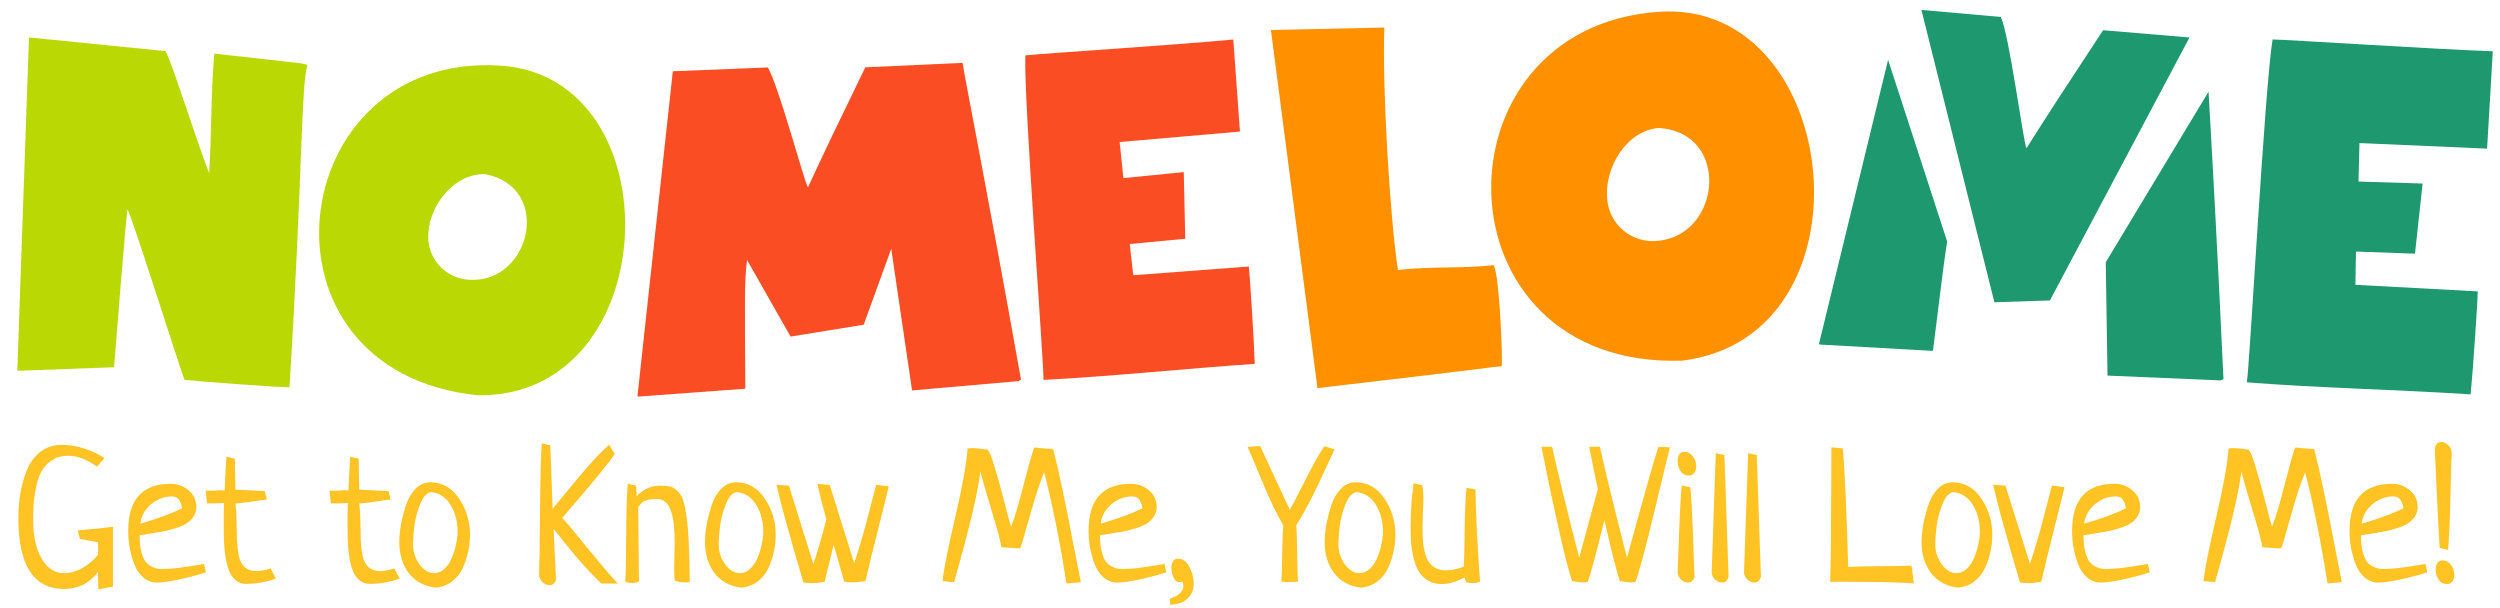 <svg width="292" height="71" viewBox="0 0 292 71" fill="none" xmlns="http://www.w3.org/2000/svg">
<path d="M14.885 24.498C14.885 24.498 14.767 24.605 13.321 42.892L2.023 43.308L3.385 4.373L19.348 5.975C20.37 8.116 22.601 15.461 24.431 20.244C24.725 15.68 24.612 11.213 25.036 6.261L35.068 7.385L35.853 7.543L35.904 7.655C35.175 9.706 35.339 20.395 33.814 45.224C32.283 45.258 22.968 44.505 21.556 44.376C21.121 43.398 15.015 23.998 14.885 24.498Z" fill="#B9D804"/>
<path d="M58.508 7.671C78.844 9.043 77.674 46.449 55.808 46.168C28.43 43.375 33.118 5.941 58.508 7.671ZM54.91 32.68C61.977 33.04 64.586 21.935 56.729 20.35C53.165 20.17 50.199 23.857 50.03 27.24C49.972 27.918 50.053 28.6 50.269 29.246C50.484 29.892 50.829 30.487 51.283 30.995C51.737 31.504 52.29 31.916 52.909 32.206C53.527 32.495 54.199 32.657 54.882 32.68H54.91Z" fill="#B9D804"/>
<path d="M106.53 45.602L104.095 29.063L100.881 37.925L92.341 39.313L87.257 30.367C86.929 32.811 86.997 35.239 87.053 45.287C87.051 45.331 87.033 45.373 87.003 45.406L74.576 46.316L74.457 46.265L78.586 8.325L89.674 7.876C90.844 9.685 93.922 21.161 94.357 21.875C94.515 21.695 94.651 21.015 101.068 7.864L112.433 7.342C112.625 8.859 114.963 20.318 119.251 44.332L118.979 44.512L106.53 45.602Z" fill="#FA4D24"/>
<path d="M119.758 6.47C121.503 6.267 138.172 5.194 144.047 4.615L144.826 15.366L130.773 16.586L131.213 20.801L138.263 20.104L138.438 27.887L131.953 28.5L132.365 32.147L145.86 31.13C145.939 31.518 146.47 39.684 146.555 42.499C138.308 43.061 129.739 43.971 121.882 44.37C121.949 42.746 119.56 11.505 119.758 6.47Z" fill="#FA4D24"/>
<path d="M148.445 3.503L161.691 3.217C161.426 9.961 162.324 25.269 163.279 31.535C167.204 31.08 170.594 31.395 174.457 30.974C175.152 32.097 175.513 41.904 175.406 42.775C173.796 42.91 175.056 42.865 153.941 45.321H153.879L148.445 3.503Z" fill="#FF9000"/>
<path d="M193.774 1.378C215.238 -0.094 219.418 39.273 196.491 42.123C167.457 43.1 166.96 3.182 193.774 1.378ZM193.61 28.135C201.055 27.5 202.184 15.479 193.734 14.945C189.983 15.265 187.408 19.559 187.713 23.127C187.75 23.848 187.935 24.554 188.256 25.201C188.576 25.849 189.026 26.425 189.578 26.893C190.13 27.362 190.772 27.714 191.466 27.927C192.159 28.141 192.888 28.211 193.61 28.135V28.135Z" fill="#FF9000"/>
<path d="M245.643 3.53C237.108 16.456 236.87 17.141 236.678 17.304C236.322 16.501 234.673 4.041 233.696 1.984L224.421 1.158L232.945 35.305L239.429 35.091L255.731 4.378L245.643 3.53ZM212.457 40.172L212.57 40.245L225.714 40.981C225.748 40.951 225.771 40.912 225.782 40.868C226.646 33.967 227.059 30.488 227.426 28.201L220.529 6.992L212.457 40.172ZM257.957 10.712L245.953 30.629L246.157 43.87L259.386 44.431L259.702 44.28C258.945 27.881 258.312 16.922 257.957 10.712Z" fill="#1E986E"/>
<path d="M290.492 17.361L291.159 5.986C284.945 5.79 267.299 4.637 265.44 4.609C264.542 9.87 262.752 42.948 262.43 44.657C270.728 45.314 279.844 45.494 288.571 46.062C288.865 43.094 289.43 34.457 289.407 34.035L275.111 33.265L275.179 29.382L282.07 29.629L282.962 21.435L275.472 21.205L275.585 16.709L290.492 17.361Z" fill="#1E986E"/>
<path d="M9.328 62.946L9.086 61.958C9.379 61.914 10.068 61.848 11.152 61.76C12.236 61.657 12.917 61.577 13.195 61.518V68.505L11.481 68.857C11.467 68.71 11.46 68.366 11.46 67.824C11.46 67.268 11.452 66.909 11.438 66.748C11.438 66.777 11.386 66.865 11.284 67.011C11.181 67.143 11.02 67.311 10.8 67.517C10.581 67.722 10.324 67.919 10.031 68.11C9.738 68.3 9.365 68.461 8.911 68.593C8.457 68.725 7.98 68.791 7.482 68.791C3.923 68.791 2.143 66.022 2.143 60.485C2.143 59.533 2.216 58.61 2.363 57.717C2.509 56.809 2.758 55.9 3.11 54.992C3.461 54.084 3.989 53.352 4.692 52.795C5.41 52.238 6.259 51.96 7.241 51.96C8.09 51.96 8.969 52.106 9.877 52.399C10.786 52.692 11.562 53.059 12.207 53.498L11.328 54.509C10.185 53.659 9.057 53.234 7.944 53.234C7.211 53.234 6.582 53.41 6.054 53.762C5.527 54.113 5.124 54.538 4.846 55.036C4.582 55.534 4.37 56.164 4.208 56.926C4.062 57.688 3.967 58.347 3.923 58.903C3.894 59.46 3.879 60.112 3.879 60.859C3.879 62.646 4.208 64.111 4.868 65.253C5.527 66.381 6.384 66.945 7.438 66.945C7.893 66.945 8.332 66.872 8.757 66.726C9.196 66.579 9.57 66.403 9.877 66.198C10.185 65.993 10.463 65.781 10.712 65.561C10.961 65.341 11.145 65.158 11.262 65.012C11.394 64.865 11.46 64.777 11.46 64.748V63.342L9.328 62.946ZM23.83 65.869L24.05 66.835C23.405 67.07 22.446 67.334 21.171 67.626C19.912 67.905 18.974 68.044 18.359 68.044C17.729 68.044 17.18 67.839 16.711 67.429C16.242 67.004 15.891 66.469 15.656 65.825C15.422 65.165 15.246 64.521 15.129 63.891C15.026 63.247 14.975 62.617 14.975 62.002C14.975 58.339 16.63 56.508 19.941 56.508C20.732 56.508 21.428 56.765 22.028 57.277C22.629 57.775 22.929 58.427 22.929 59.233C22.929 59.672 22.805 60.06 22.556 60.398C22.321 60.734 22.028 61.005 21.677 61.21C21.34 61.401 20.9 61.577 20.358 61.738C19.831 61.899 19.362 62.016 18.952 62.089C18.542 62.163 18.051 62.243 17.48 62.331C16.909 62.419 16.513 62.485 16.294 62.529C16.308 62.954 16.33 63.327 16.359 63.649C16.403 63.972 16.477 64.323 16.579 64.704C16.696 65.07 16.843 65.378 17.019 65.627C17.209 65.861 17.465 66.059 17.788 66.22C18.11 66.381 18.491 66.462 18.93 66.462C19.457 66.462 20.102 66.418 20.864 66.33C21.625 66.228 22.299 66.125 22.885 66.022C23.486 65.92 23.801 65.869 23.83 65.869ZM16.381 61.166C18.373 60.595 20.007 59.995 21.281 59.365C21.179 58.881 21.04 58.53 20.864 58.31C20.688 58.09 20.424 57.98 20.073 57.98C19.179 57.98 18.366 58.288 17.634 58.903C16.916 59.519 16.498 60.273 16.381 61.166ZM30.927 57.365L31.169 58.354C30.773 58.383 30.166 58.464 29.345 58.596C28.525 58.713 27.91 58.786 27.5 58.815C27.573 59.328 27.617 60.002 27.631 60.837C27.646 61.672 27.661 62.397 27.675 63.012C27.705 63.613 27.77 64.221 27.873 64.836C27.99 65.436 28.217 65.898 28.554 66.22C28.906 66.543 29.375 66.704 29.96 66.704C30.4 66.704 30.949 66.601 31.608 66.396C31.887 66.938 32.092 67.334 32.224 67.582C31.066 67.993 29.895 68.198 28.708 68.198C28.269 68.198 27.888 68.066 27.565 67.802C27.243 67.539 26.994 67.209 26.818 66.814C26.643 66.418 26.496 65.92 26.379 65.319C26.276 64.704 26.21 64.126 26.181 63.584C26.152 63.041 26.137 62.419 26.137 61.716C26.137 61.335 26.137 60.808 26.137 60.134C26.152 59.46 26.159 58.998 26.159 58.749C26.013 58.764 25.669 58.779 25.127 58.794C24.584 58.794 24.27 58.794 24.182 58.794C24.079 57.812 24.028 57.307 24.028 57.277C24.13 57.307 24.299 57.321 24.533 57.321C24.665 57.321 24.877 57.314 25.17 57.299C25.463 57.27 25.683 57.255 25.83 57.255C25.888 57.255 25.961 57.263 26.049 57.277C26.152 57.277 26.218 57.277 26.247 57.277C26.306 55.666 26.372 54.355 26.445 53.344L27.434 53.586C27.448 53.938 27.456 54.318 27.456 54.728C27.47 55.124 27.477 55.571 27.477 56.069C27.492 56.552 27.5 56.926 27.5 57.19C27.88 57.219 28.452 57.248 29.213 57.277C29.975 57.307 30.546 57.336 30.927 57.365ZM45.385 57.365L45.627 58.354C45.231 58.383 44.623 58.464 43.803 58.596C42.983 58.713 42.368 58.786 41.958 58.815C42.031 59.328 42.075 60.002 42.089 60.837C42.104 61.672 42.119 62.397 42.133 63.012C42.163 63.613 42.228 64.221 42.331 64.836C42.448 65.436 42.675 65.898 43.012 66.22C43.364 66.543 43.833 66.704 44.419 66.704C44.858 66.704 45.407 66.601 46.066 66.396C46.345 66.938 46.55 67.334 46.682 67.582C45.524 67.993 44.352 68.198 43.166 68.198C42.727 68.198 42.346 68.066 42.023 67.802C41.701 67.539 41.452 67.209 41.276 66.814C41.101 66.418 40.954 65.92 40.837 65.319C40.734 64.704 40.669 64.126 40.639 63.584C40.61 63.041 40.595 62.419 40.595 61.716C40.595 61.335 40.595 60.808 40.595 60.134C40.61 59.46 40.617 58.998 40.617 58.749C40.471 58.764 40.127 58.779 39.584 58.794C39.042 58.794 38.727 58.794 38.64 58.794C38.537 57.812 38.486 57.307 38.486 57.277C38.588 57.307 38.757 57.321 38.991 57.321C39.123 57.321 39.336 57.314 39.628 57.299C39.921 57.27 40.141 57.255 40.288 57.255C40.346 57.255 40.419 57.263 40.507 57.277C40.61 57.277 40.676 57.277 40.705 57.277C40.764 55.666 40.83 54.355 40.903 53.344L41.892 53.586C41.906 53.938 41.914 54.318 41.914 54.728C41.928 55.124 41.936 55.571 41.936 56.069C41.95 56.552 41.958 56.926 41.958 57.19C42.338 57.219 42.91 57.248 43.671 57.277C44.433 57.307 45.004 57.336 45.385 57.365ZM46.638 63.32C46.638 62.734 46.696 62.082 46.813 61.364C46.945 60.647 47.136 59.892 47.385 59.101C47.634 58.31 48.007 57.651 48.505 57.123C49.003 56.596 49.582 56.333 50.241 56.333C51.648 56.333 52.775 56.97 53.625 58.244C54.475 59.504 54.899 60.91 54.899 62.463C54.899 63.122 54.826 63.781 54.68 64.44C54.548 65.085 54.336 65.722 54.042 66.352C53.749 66.982 53.325 67.509 52.768 67.934C52.226 68.344 51.589 68.579 50.856 68.637C49.509 68.461 48.469 67.89 47.736 66.923C47.004 65.942 46.638 64.741 46.638 63.32ZM50.373 57.475C49.86 57.534 49.428 58.002 49.077 58.881C48.725 59.76 48.498 60.617 48.395 61.452C48.293 62.273 48.242 62.998 48.242 63.627C48.242 64.448 48.491 65.21 48.989 65.913C49.502 66.601 50.073 66.945 50.703 66.945C51.157 66.945 51.567 66.769 51.933 66.418C52.299 66.066 52.585 65.634 52.79 65.122C53.01 64.594 53.171 64.067 53.273 63.54C53.391 63.012 53.449 62.544 53.449 62.133C53.449 60.932 53.178 59.885 52.636 58.991C52.094 58.098 51.34 57.592 50.373 57.475ZM72.17 68.154H70.236C69.753 67.7 69.24 67.18 68.698 66.594C68.156 66.008 67.71 65.51 67.358 65.1C67.021 64.689 66.545 64.111 65.93 63.364C65.329 62.602 64.904 62.067 64.655 61.76L64.941 67.692C64.809 68.132 64.553 68.352 64.172 68.352C63.908 68.352 63.652 68.242 63.403 68.022C63.169 67.817 63.022 67.561 62.963 67.253C63.007 66.081 63.044 63.649 63.073 59.958C63.102 56.267 63.169 53.542 63.271 51.784L64.26 52.004C64.304 52.736 64.355 54.011 64.414 55.827C64.472 57.629 64.516 58.83 64.545 59.431C64.794 59.123 65.256 58.559 65.93 57.739C66.618 56.904 67.087 56.34 67.336 56.047C67.6 55.739 67.973 55.3 68.457 54.728C68.955 54.157 69.409 53.659 69.819 53.234C70.229 52.81 70.668 52.377 71.137 51.938L71.796 53.015C71.269 53.894 69.226 56.384 65.666 60.485C66.179 61.027 67.233 62.287 68.83 64.265C70.441 66.242 71.555 67.539 72.17 68.154ZM74.543 59.211L74.631 67.912C74.411 68.029 74.147 68.088 73.84 68.088C73.606 68.088 73.342 68.051 73.049 67.978C73.093 67.055 73.122 65.239 73.137 62.529C73.151 59.819 73.21 57.812 73.312 56.508L74.301 56.728L74.367 57.959C75.144 57.138 76.037 56.728 77.048 56.728C77.561 56.728 77.971 56.765 78.278 56.838C78.586 56.911 78.879 57.094 79.157 57.387C79.45 57.666 79.67 58.039 79.816 58.508C79.963 58.977 80.095 59.65 80.212 60.529C80.329 61.394 80.41 62.412 80.454 63.584C80.512 64.741 80.549 66.206 80.564 67.978C80.476 68.007 80.307 68.022 80.058 68.022C79.531 68.022 79.121 67.956 78.828 67.824C78.769 67.59 78.74 67.202 78.74 66.66C78.74 66.381 78.747 65.861 78.762 65.1C78.791 64.323 78.806 63.723 78.806 63.298C78.806 62.595 78.776 61.98 78.718 61.452C78.674 60.925 78.579 60.405 78.432 59.892C78.3 59.379 78.088 58.984 77.795 58.706C77.517 58.427 77.165 58.288 76.74 58.288C76.257 58.288 75.876 58.325 75.598 58.398C75.334 58.471 75.144 58.559 75.026 58.662C74.924 58.764 74.763 58.947 74.543 59.211ZM82.343 63.32C82.343 62.734 82.402 62.082 82.519 61.364C82.651 60.647 82.841 59.892 83.09 59.101C83.339 58.31 83.713 57.651 84.211 57.123C84.709 56.596 85.288 56.333 85.947 56.333C87.353 56.333 88.481 56.97 89.331 58.244C90.18 59.504 90.605 60.91 90.605 62.463C90.605 63.122 90.532 63.781 90.385 64.44C90.253 65.085 90.041 65.722 89.748 66.352C89.455 66.982 89.03 67.509 88.474 67.934C87.932 68.344 87.294 68.579 86.562 68.637C85.214 68.461 84.174 67.89 83.442 66.923C82.71 65.942 82.343 64.741 82.343 63.32ZM86.079 57.475C85.566 57.534 85.134 58.002 84.782 58.881C84.431 59.76 84.204 60.617 84.101 61.452C83.999 62.273 83.947 62.998 83.947 63.627C83.947 64.448 84.196 65.21 84.694 65.913C85.207 66.601 85.778 66.945 86.408 66.945C86.862 66.945 87.272 66.769 87.639 66.418C88.005 66.066 88.29 65.634 88.496 65.122C88.715 64.594 88.876 64.067 88.979 63.54C89.096 63.012 89.155 62.544 89.155 62.133C89.155 60.932 88.884 59.885 88.342 58.991C87.8 58.098 87.045 57.592 86.079 57.475ZM102.338 56.618L103.811 56.816C103.532 57.973 103.093 59.738 102.492 62.111C101.892 64.47 101.423 66.389 101.086 67.868C100.515 67.971 100.024 68.022 99.614 68.022C99.248 68.022 98.911 67.993 98.603 67.934L97.373 63.627L96.318 67.956C95.747 68.059 95.249 68.11 94.824 68.11C94.472 68.11 94.143 68.081 93.835 68.022C93.615 67.26 93.264 66.059 92.78 64.418C92.311 62.763 91.909 61.328 91.572 60.112C91.249 58.896 90.957 57.731 90.693 56.618L92.143 56.728L94.999 65.869C95.483 64.462 95.988 62.727 96.516 60.661C96.061 58.977 95.71 57.6 95.461 56.53L96.911 56.64L99.768 65.781C100.002 65.078 100.251 64.287 100.515 63.408C100.778 62.529 100.991 61.782 101.152 61.166C101.313 60.537 101.525 59.724 101.789 58.727C102.053 57.717 102.236 57.014 102.338 56.618ZM126.245 68L124.575 68.154C123.769 63.1 122.897 58.772 121.96 55.168C121.477 56.31 120.942 57.922 120.356 60.002C119.785 62.067 119.389 63.408 119.169 64.023C119.14 64.023 119.089 64.03 119.016 64.045C118.957 64.045 118.906 64.045 118.862 64.045C118.657 64.045 118.32 64.023 117.851 63.979C117.382 63.935 117.082 63.913 116.95 63.913C116.936 63.488 116.562 62.075 115.83 59.672C115.097 57.255 114.658 55.71 114.511 55.036C114.248 57.409 113.222 61.73 111.435 68L110.073 67.868C110.278 66.272 110.783 63.759 111.589 60.331C112.395 56.904 112.871 54.252 113.017 52.377C113.281 52.348 113.493 52.334 113.654 52.334C113.801 52.334 114.343 52.392 115.28 52.509C115.485 52.539 115.778 53.205 116.159 54.509C116.555 55.798 116.95 57.219 117.346 58.772C117.741 60.324 117.99 61.24 118.093 61.518C118.503 60.507 118.994 58.867 119.565 56.596C120.151 54.326 120.561 52.883 120.795 52.268C121.03 52.282 121.77 52.348 123.015 52.465C123.396 53.945 123.762 55.541 124.113 57.255C124.48 58.969 124.868 60.917 125.278 63.1C125.703 65.283 126.025 66.916 126.245 68ZM136.001 65.869L136.22 66.835C135.576 67.07 134.616 67.334 133.342 67.626C132.082 67.905 131.145 68.044 130.529 68.044C129.899 68.044 129.35 67.839 128.881 67.429C128.413 67.004 128.061 66.469 127.827 65.825C127.592 65.165 127.417 64.521 127.299 63.891C127.197 63.247 127.146 62.617 127.146 62.002C127.146 58.339 128.801 56.508 132.111 56.508C132.902 56.508 133.598 56.765 134.199 57.277C134.799 57.775 135.1 58.427 135.1 59.233C135.1 59.672 134.975 60.06 134.726 60.398C134.492 60.734 134.199 61.005 133.847 61.21C133.51 61.401 133.071 61.577 132.529 61.738C132.001 61.899 131.533 62.016 131.123 62.089C130.712 62.163 130.222 62.243 129.65 62.331C129.079 62.419 128.684 62.485 128.464 62.529C128.479 62.954 128.501 63.327 128.53 63.649C128.574 63.972 128.647 64.323 128.75 64.704C128.867 65.07 129.013 65.378 129.189 65.627C129.379 65.861 129.636 66.059 129.958 66.22C130.28 66.381 130.661 66.462 131.101 66.462C131.628 66.462 132.272 66.418 133.034 66.33C133.796 66.228 134.47 66.125 135.056 66.022C135.656 65.92 135.971 65.869 136.001 65.869ZM128.552 61.166C130.544 60.595 132.177 59.995 133.452 59.365C133.349 58.881 133.21 58.53 133.034 58.31C132.858 58.09 132.595 57.98 132.243 57.98C131.35 57.98 130.537 58.288 129.804 58.903C129.086 59.519 128.669 60.273 128.552 61.166ZM136.682 70.637L136.638 69.934C137.692 69.567 138.22 69.069 138.22 68.439C138.22 68.337 138.19 68.168 138.132 67.934C137.927 67.963 137.788 67.978 137.714 67.978C137.436 67.978 137.216 67.795 137.055 67.429C136.894 67.048 136.813 66.682 136.813 66.33C136.813 66.008 136.879 65.751 137.011 65.561C137.143 65.356 137.334 65.253 137.583 65.253C138.139 65.253 138.586 65.576 138.923 66.22C139.26 66.865 139.428 67.509 139.428 68.154C139.428 68.842 139.201 69.414 138.747 69.868C138.293 70.336 137.605 70.593 136.682 70.637ZM154.677 52.114L155.886 52.487C155.754 52.736 155.424 53.44 154.897 54.597C154.384 55.739 153.82 56.919 153.205 58.134C152.59 59.35 151.989 60.419 151.403 61.342C151.462 62.06 151.499 63.173 151.513 64.682C151.528 66.191 151.557 67.275 151.601 67.934C151.469 67.963 151.132 67.978 150.59 67.978C150.078 67.978 149.77 67.963 149.667 67.934C149.711 67.304 149.741 66.228 149.755 64.704C149.785 63.166 149.829 62.045 149.887 61.342C149.155 60.127 148.334 58.427 147.426 56.245C146.533 54.062 145.961 52.714 145.712 52.202L147.185 52.092L150.656 59.562C150.92 59.094 151.521 57.929 152.458 56.069C153.41 54.209 154.15 52.89 154.677 52.114ZM154.721 63.32C154.721 62.734 154.78 62.082 154.897 61.364C155.029 60.647 155.219 59.892 155.468 59.101C155.717 58.31 156.091 57.651 156.589 57.123C157.087 56.596 157.666 56.333 158.325 56.333C159.731 56.333 160.859 56.97 161.709 58.244C162.558 59.504 162.983 60.91 162.983 62.463C162.983 63.122 162.91 63.781 162.763 64.44C162.631 65.085 162.419 65.722 162.126 66.352C161.833 66.982 161.408 67.509 160.852 67.934C160.31 68.344 159.672 68.579 158.94 68.637C157.592 68.461 156.552 67.89 155.82 66.923C155.087 65.942 154.721 64.741 154.721 63.32ZM158.457 57.475C157.944 57.534 157.512 58.002 157.16 58.881C156.809 59.76 156.582 60.617 156.479 61.452C156.376 62.273 156.325 62.998 156.325 63.627C156.325 64.448 156.574 65.21 157.072 65.913C157.585 66.601 158.156 66.945 158.786 66.945C159.24 66.945 159.65 66.769 160.017 66.418C160.383 66.066 160.668 65.634 160.874 65.122C161.093 64.594 161.254 64.067 161.357 63.54C161.474 63.012 161.533 62.544 161.533 62.133C161.533 60.932 161.262 59.885 160.72 58.991C160.178 58.098 159.423 57.592 158.457 57.475ZM171.289 56.97L172.343 57.167V57.387C172.343 58.383 172.402 60.068 172.519 62.441C172.651 64.814 172.768 66.645 172.871 67.934C172.578 68.051 172.299 68.11 172.036 68.11C171.801 68.11 171.538 68.073 171.245 68L171.069 67.429C170.131 67.956 169.238 68.22 168.388 68.22C167.758 68.22 167.209 68.073 166.74 67.78C166.286 67.487 165.935 67.128 165.686 66.704C165.437 66.264 165.239 65.73 165.092 65.1C164.946 64.455 164.851 63.877 164.807 63.364C164.777 62.836 164.763 62.251 164.763 61.606C164.763 59.731 164.88 58.01 165.114 56.442L166.103 56.662C166.206 57.145 166.257 57.673 166.257 58.244C166.257 58.566 166.235 59.123 166.191 59.914C166.162 60.705 166.147 61.306 166.147 61.716C166.147 62.434 166.176 63.056 166.235 63.584C166.308 64.096 166.433 64.602 166.608 65.1C166.799 65.583 167.084 65.957 167.465 66.22C167.846 66.484 168.322 66.616 168.894 66.616C169.538 66.616 170.234 66.469 170.981 66.176C171.01 65.634 171.04 64.25 171.069 62.023C171.098 59.782 171.171 58.098 171.289 56.97ZM193.723 52.18L195.041 52.246C195.026 52.275 194.455 54.641 193.327 59.343C192.199 64.045 191.43 66.923 191.02 67.978C190.874 68.007 190.727 68.022 190.581 68.022C190.17 68.022 189.709 67.971 189.196 67.868C188.801 66.696 188.2 64.323 187.395 60.749C186.486 64.484 185.834 66.894 185.439 67.978C185.292 68.007 185.146 68.022 185 68.022C184.589 68.022 184.128 67.971 183.615 67.868C183.396 67.209 183.139 66.308 182.846 65.165C182.568 64.023 182.275 62.756 181.967 61.364C181.66 59.973 181.389 58.742 181.154 57.673C180.935 56.589 180.7 55.432 180.451 54.201C180.202 52.971 180.063 52.297 180.034 52.18H181.286C181.872 54.875 182.927 59.196 184.45 65.144C184.67 64.353 185.043 62.976 185.571 61.013C186.098 59.05 186.45 57.753 186.626 57.123C186.42 56.186 186.084 54.538 185.615 52.18H186.867C187.453 54.875 188.508 59.196 190.031 65.144C192.287 56.911 193.518 52.59 193.723 52.18ZM196.425 56.706L197.436 56.926C197.553 58.127 197.656 60.017 197.744 62.595C197.832 65.158 197.89 66.748 197.919 67.363C197.788 67.817 197.531 68.044 197.15 68.044C196.887 68.044 196.63 67.941 196.381 67.736C196.147 67.517 196.001 67.253 195.942 66.945C195.971 66.345 196.03 64.785 196.118 62.265C196.206 59.731 196.308 57.878 196.425 56.706ZM196.733 52.773C197.128 52.773 197.458 52.949 197.722 53.3C197.985 53.637 198.117 54.025 198.117 54.465C198.117 54.787 198.037 55.051 197.876 55.256C197.729 55.446 197.524 55.541 197.26 55.541C196.85 55.541 196.528 55.373 196.293 55.036C196.059 54.699 195.942 54.304 195.942 53.85C195.942 53.527 196.008 53.271 196.14 53.081C196.286 52.876 196.484 52.773 196.733 52.773ZM200.402 52.927L201.413 53.147L201.896 67.363C201.765 67.817 201.508 68.044 201.127 68.044C200.864 68.044 200.607 67.941 200.358 67.736C200.124 67.517 199.978 67.253 199.919 66.945L200.402 52.927ZM204.182 52.927L205.192 53.147L205.676 67.363C205.544 67.817 205.288 68.044 204.907 68.044C204.643 68.044 204.387 67.941 204.138 67.736C203.903 67.517 203.757 67.253 203.698 66.945L204.182 52.927ZM213.916 52.246L215.234 52.377C215.454 54.619 215.666 59.233 215.871 66.22C216.853 66.162 218.098 66.132 219.606 66.132C221.115 66.132 222.324 66.11 223.232 66.066C223.32 66.315 223.378 66.667 223.408 67.121C223.452 67.575 223.496 67.912 223.54 68.132C221.621 68.015 219.174 67.956 216.201 67.956H213.762C213.835 65.788 213.872 62.888 213.872 59.255C213.886 55.622 213.901 53.286 213.916 52.246ZM224.44 63.32C224.44 62.734 224.499 62.082 224.616 61.364C224.748 60.647 224.938 59.892 225.188 59.101C225.437 58.31 225.81 57.651 226.308 57.123C226.806 56.596 227.385 56.333 228.044 56.333C229.45 56.333 230.578 56.97 231.428 58.244C232.277 59.504 232.702 60.91 232.702 62.463C232.702 63.122 232.629 63.781 232.482 64.44C232.351 65.085 232.138 65.722 231.845 66.352C231.552 66.982 231.127 67.509 230.571 67.934C230.029 68.344 229.392 68.579 228.659 68.637C227.312 68.461 226.271 67.89 225.539 66.923C224.807 65.942 224.44 64.741 224.44 63.32ZM228.176 57.475C227.663 57.534 227.231 58.002 226.879 58.881C226.528 59.76 226.301 60.617 226.198 61.452C226.096 62.273 226.044 62.998 226.044 63.627C226.044 64.448 226.293 65.21 226.792 65.913C227.304 66.601 227.876 66.945 228.505 66.945C228.959 66.945 229.37 66.769 229.736 66.418C230.102 66.066 230.388 65.634 230.593 65.122C230.813 64.594 230.974 64.067 231.076 63.54C231.193 63.012 231.252 62.544 231.252 62.133C231.252 60.932 230.981 59.885 230.439 58.991C229.897 58.098 229.143 57.592 228.176 57.475ZM239.667 56.706L241.14 56.904C240.861 58.061 240.422 59.826 239.821 62.199C239.221 64.558 238.752 66.477 238.415 67.956C237.844 68.059 237.346 68.11 236.921 68.11C236.569 68.11 236.24 68.081 235.932 68.022C235.712 67.26 235.361 66.059 234.877 64.418C234.409 62.763 234.006 61.328 233.669 60.112C233.347 58.896 233.054 57.731 232.79 56.618L234.24 56.728L237.097 65.869C237.331 65.165 237.58 64.374 237.844 63.496C238.107 62.617 238.32 61.87 238.481 61.254C238.642 60.624 238.855 59.812 239.118 58.815C239.382 57.805 239.565 57.102 239.667 56.706ZM250.874 65.869L251.093 66.835C250.449 67.07 249.489 67.334 248.215 67.626C246.955 67.905 246.018 68.044 245.402 68.044C244.772 68.044 244.223 67.839 243.754 67.429C243.286 67.004 242.934 66.469 242.7 65.825C242.465 65.165 242.29 64.521 242.172 63.891C242.07 63.247 242.019 62.617 242.019 62.002C242.019 58.339 243.674 56.508 246.984 56.508C247.775 56.508 248.471 56.765 249.072 57.277C249.672 57.775 249.973 58.427 249.973 59.233C249.973 59.672 249.848 60.06 249.599 60.398C249.365 60.734 249.072 61.005 248.72 61.21C248.383 61.401 247.944 61.577 247.402 61.738C246.875 61.899 246.406 62.016 245.996 62.089C245.585 62.163 245.095 62.243 244.523 62.331C243.952 62.419 243.557 62.485 243.337 62.529C243.352 62.954 243.374 63.327 243.403 63.649C243.447 63.972 243.52 64.323 243.623 64.704C243.74 65.07 243.886 65.378 244.062 65.627C244.252 65.861 244.509 66.059 244.831 66.22C245.153 66.381 245.534 66.462 245.974 66.462C246.501 66.462 247.146 66.418 247.907 66.33C248.669 66.228 249.343 66.125 249.929 66.022C250.529 65.92 250.844 65.869 250.874 65.869ZM243.425 61.166C245.417 60.595 247.05 59.995 248.325 59.365C248.222 58.881 248.083 58.53 247.907 58.31C247.731 58.09 247.468 57.98 247.116 57.98C246.223 57.98 245.41 58.288 244.677 58.903C243.959 59.519 243.542 60.273 243.425 61.166ZM273.527 68L271.857 68.154C271.052 63.1 270.18 58.772 269.243 55.168C268.759 56.31 268.225 57.922 267.639 60.002C267.067 62.067 266.672 63.408 266.452 64.023C266.423 64.023 266.372 64.03 266.298 64.045C266.24 64.045 266.189 64.045 266.145 64.045C265.939 64.045 265.603 64.023 265.134 63.979C264.665 63.935 264.365 63.913 264.233 63.913C264.218 63.488 263.845 62.075 263.112 59.672C262.38 57.255 261.94 55.71 261.794 55.036C261.53 57.409 260.505 61.73 258.718 68L257.355 67.868C257.561 66.272 258.066 63.759 258.872 60.331C259.677 56.904 260.153 54.252 260.3 52.377C260.564 52.348 260.776 52.334 260.937 52.334C261.084 52.334 261.626 52.392 262.563 52.509C262.768 52.539 263.061 53.205 263.442 54.509C263.837 55.798 264.233 57.219 264.628 58.772C265.024 60.324 265.273 61.24 265.376 61.518C265.786 60.507 266.276 58.867 266.848 56.596C267.434 54.326 267.844 52.883 268.078 52.268C268.313 52.282 269.052 52.348 270.297 52.465C270.678 53.945 271.044 55.541 271.396 57.255C271.762 58.969 272.15 60.917 272.561 63.1C272.985 65.283 273.308 66.916 273.527 68ZM283.283 65.869L283.503 66.835C282.858 67.07 281.899 67.334 280.625 67.626C279.365 67.905 278.427 68.044 277.812 68.044C277.182 68.044 276.633 67.839 276.164 67.429C275.695 67.004 275.344 66.469 275.109 65.825C274.875 65.165 274.699 64.521 274.582 63.891C274.48 63.247 274.428 62.617 274.428 62.002C274.428 58.339 276.084 56.508 279.394 56.508C280.185 56.508 280.881 56.765 281.481 57.277C282.082 57.775 282.382 58.427 282.382 59.233C282.382 59.672 282.258 60.06 282.009 60.398C281.774 60.734 281.481 61.005 281.13 61.21C280.793 61.401 280.354 61.577 279.812 61.738C279.284 61.899 278.815 62.016 278.405 62.089C277.995 62.163 277.504 62.243 276.933 62.331C276.362 62.419 275.966 62.485 275.747 62.529C275.761 62.954 275.783 63.327 275.813 63.649C275.856 63.972 275.93 64.323 276.032 64.704C276.149 65.07 276.296 65.378 276.472 65.627C276.662 65.861 276.918 66.059 277.241 66.22C277.563 66.381 277.944 66.462 278.383 66.462C278.911 66.462 279.555 66.418 280.317 66.33C281.079 66.228 281.752 66.125 282.338 66.022C282.939 65.92 283.254 65.869 283.283 65.869ZM275.835 61.166C277.827 60.595 279.46 59.995 280.734 59.365C280.632 58.881 280.493 58.53 280.317 58.31C280.141 58.09 279.877 57.98 279.526 57.98C278.632 57.98 277.819 58.288 277.087 58.903C276.369 59.519 275.952 60.273 275.835 61.166ZM285.942 64.221L284.953 64.001C284.88 63.034 284.689 59.196 284.382 52.487C284.44 51.916 284.697 51.63 285.151 51.63C285.444 51.63 285.715 51.755 285.964 52.004C286.213 52.253 286.345 52.56 286.359 52.927C286.315 53.718 286.264 55.439 286.206 58.09C286.147 60.742 286.059 62.785 285.942 64.221ZM285.283 65.451C285.678 65.451 286.008 65.627 286.272 65.978C286.535 66.315 286.667 66.704 286.667 67.143C286.667 67.465 286.586 67.729 286.425 67.934C286.279 68.124 286.074 68.22 285.81 68.22C285.4 68.22 285.078 68.051 284.843 67.714C284.609 67.377 284.492 66.982 284.492 66.528C284.492 66.206 284.558 65.949 284.689 65.759C284.836 65.554 285.034 65.451 285.283 65.451Z" fill="#FFC323"/>
</svg>
